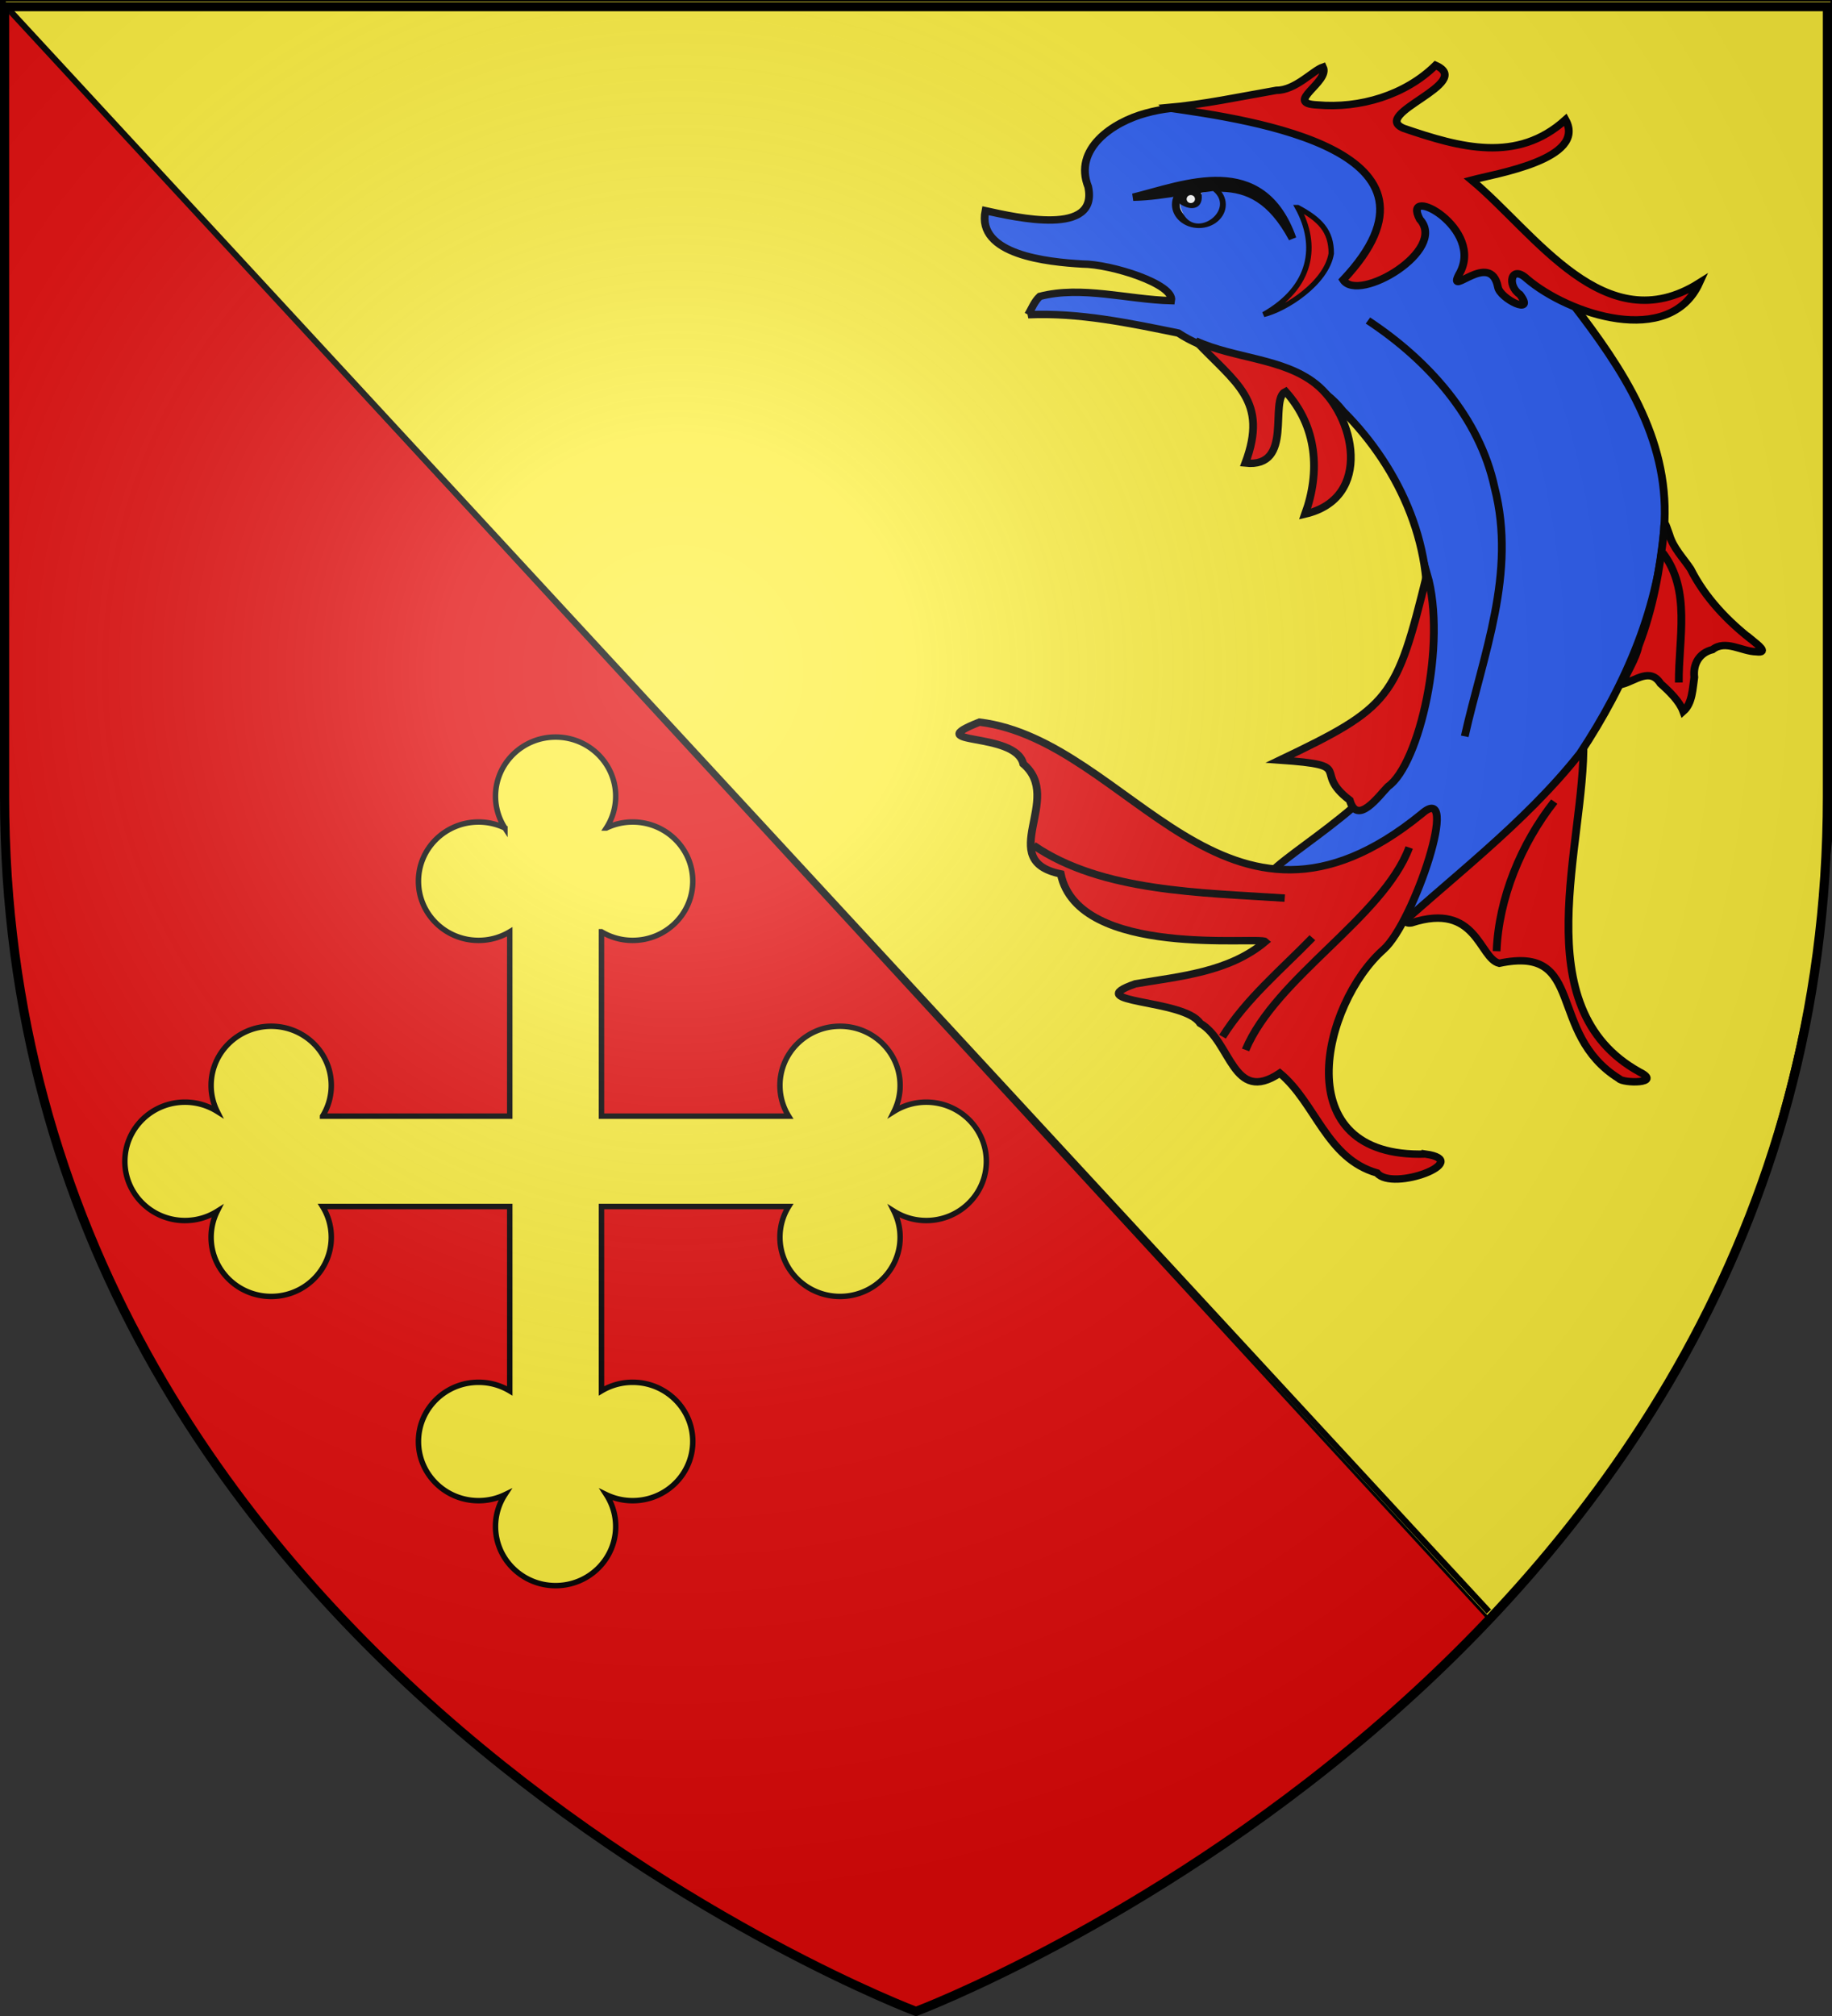 <svg xmlns="http://www.w3.org/2000/svg" xmlns:xlink="http://www.w3.org/1999/xlink" width="600" height="660" version="1.0"><rect width="100%" height="100%" fill="#333333" stroke="none"/><desc>Flag of Canton of Valais (Wallis)</desc><defs><radialGradient xlink:href="#b" id="c" cx="221.445" cy="226.331" r="300" fx="221.445" fy="226.331" gradientTransform="matrix(1.353 0 0 1.349 -77.63 -85.747)" gradientUnits="userSpaceOnUse"/><linearGradient id="b"><stop offset="0" style="stop-color:white;stop-opacity:.314"/><stop offset=".19" style="stop-color:white;stop-opacity:.251"/><stop offset=".6" style="stop-color:#6b6b6b;stop-opacity:.125"/><stop offset="1" style="stop-color:black;stop-opacity:.125"/></linearGradient></defs><g style="display:inline"><path d="M300 658.5s298.5-112.32 298.5-397.772V2.176H1.5v258.552C1.5 546.18 300 658.5 300 658.5" style="fill:#e20909;fill-opacity:1;fill-rule:evenodd;stroke:none;stroke-width:1px;stroke-linecap:butt;stroke-linejoin:miter;stroke-opacity:1"/><path d="m0 0 487.143 529.524C549.058 470.79 589.289 388.73 600 269.898V0z" style="fill:#fdef3c;fill-opacity:1;fill-rule:evenodd;stroke:#000;stroke-width:1px;stroke-linecap:butt;stroke-linejoin:miter;stroke-opacity:1"/><path d="M500 540z" style="fill:none;fill-rule:evenodd;stroke:#000;stroke-width:1px;stroke-linecap:butt;stroke-linejoin:miter;stroke-opacity:1"/><path d="M487.62 527.62 0 0" style="fill:none;fill-rule:evenodd;stroke:#000;stroke-width:2;stroke-linecap:butt;stroke-linejoin:miter;stroke-miterlimit:4;stroke-dasharray:none;stroke-opacity:1"/></g><path d="M303.362 360.825a19.8 19.8 0 0 0-10.555 3.026 19.05 19.05 0 0 0 1.992-8.5c0-10.702-8.811-19.378-19.682-19.378s-19.68 8.676-19.68 19.378c0 3.684 1.043 7.127 2.855 10.06h-61.299v-60.356a19.8 19.8 0 0 0 10.216 2.812c10.87 0 19.682-8.676 19.682-19.378s-8.812-19.378-19.682-19.378c-3.096 0-6.026.706-8.632 1.961a19.06 19.06 0 0 0 3.073-10.393c0-10.702-8.81-19.378-19.68-19.378s-19.682 8.676-19.682 19.378c0 3.825 1.13 7.39 3.074 10.393a19.86 19.86 0 0 0-8.633-1.961c-10.87 0-19.681 8.676-19.681 19.378s8.811 19.378 19.68 19.378c3.742 0 7.239-1.028 10.217-2.812v60.355h-61.3a19.06 19.06 0 0 0 2.857-10.059c0-10.702-8.812-19.378-19.681-19.378s-19.682 8.676-19.682 19.378c0 3.05.718 5.933 1.993 8.5a19.8 19.8 0 0 0-10.556-3.026c-10.87 0-19.682 8.675-19.682 19.378s8.812 19.378 19.682 19.378c3.885 0 7.505-1.113 10.555-3.026a19.06 19.06 0 0 0-1.992 8.5c0 10.702 8.812 19.378 19.682 19.378s19.681-8.676 19.681-19.378c0-3.684-1.044-7.127-2.856-10.06h61.3v60.356a19.8 19.8 0 0 0-10.217-2.812c-10.87 0-19.681 8.676-19.681 19.378s8.811 19.378 19.68 19.378a19.85 19.85 0 0 0 8.634-1.96 19.06 19.06 0 0 0-3.074 10.392c0 10.703 8.812 19.379 19.681 19.379s19.681-8.676 19.681-19.379c0-3.825-1.13-7.388-3.073-10.392a19.85 19.85 0 0 0 8.632 1.96c10.87 0 19.682-8.675 19.682-19.378s-8.812-19.378-19.682-19.378a19.8 19.8 0 0 0-10.216 2.812v-60.355h61.3a19.06 19.06 0 0 0-2.857 10.059c0 10.702 8.812 19.378 19.681 19.378s19.682-8.676 19.682-19.378c0-3.05-.717-5.933-1.992-8.5a19.8 19.8 0 0 0 10.555 3.026c10.87 0 19.682-8.676 19.682-19.378s-8.812-19.378-19.682-19.378z" style="fill:#fdef3c;fill-opacity:1;stroke:#000;stroke-width:1.789;stroke-miterlimit:4;stroke-dasharray:none;stroke-opacity:1"/><path d="M406.933 431.947c-26.006-15.103-12.025-53.562-12.483-77.482-3.491 5.487-7.9 10.285-12.605 14.742-1.408 2.502-33.725 29.081-25.875 27.83 14.66-4.984 15.125 8.345 19.64 9.472 19.505-4.338 10.542 16.415 26.778 27.017.858 1.172 9.908 1.232 4.545-1.58z" style="fill:#e20909;fill-opacity:1;stroke:#000;stroke-width:1.736" transform="matrix(1.464 0 0 1.397 -58.88 -252.532)"/><path d="M270.219 254.526c11.357-.54 22.55 1.932 33.585 4.285 11.432 7.834 27.946 6.443 36.83 18.262 13.07 13.664 21.087 32.966 18.297 52.021-1.22 10.034-4.043 19.828-7.094 29.402-3.22 11.344-32.93 27.555-27.246 28.55 24.147-2.26 47.83-24.272 24.882 10.805-2.34 4.073-5.72 9.777-.205 3.632 14.983-14.497 31.787-27.456 44.408-44.16 10.334-16.34 17.945-34.756 18.913-54.246.87-19.727-9.35-35.866-20.518-51.031-18.332-20.583-66.122-53.372-95.52-44.753-7.472 2.109-16.241 8.401-12.892 17.252 2.355 11.651-15.936 7.215-22.995 5.601-2.048 10.402 14.027 12.02 21.635 12.495 6.508.004 20.676 4.72 19.937 8.592-9.706-.256-20.043-3.558-29.404-1.007-1.217 1.194-1.797 2.843-2.613 4.3z" style="fill:#2b5df2;fill-opacity:1;stroke:#000;stroke-width:1.736" transform="matrix(1.464 0 0 1.397 -58.88 -252.532)"/><path d="M359.102 451.22c-31.49 1.036-23.01-35.272-9.38-47.926 6.866-6.376 17.475-40.041 8.523-31.795-43.962 37.545-65.196-17.182-98.899-21.503-13.735 5.66 8.017 1.995 9.79 9.788 9.232 8.2-6.39 22.613 8.385 25.787 3.912 19.953 44.509 14.58 45.763 15.866-8.112 7.142-18.934 8.1-29.077 9.89-12.732 4.646 10.987 3.498 14.486 9.24 6.98 4.18 7.234 19.108 17.833 11.688 8.04 6.99 10.436 20.013 21.752 23.398 3.488 4.463 21.7-2.841 10.824-4.434zM432.428 330.983c-5.738-4.618-10.798-10.206-14.013-16.883-1.673-2.625-3.882-4.92-4.743-8.005-.572-1.462-1.183-4.263-1.18-1.176-.911 9.257-2.49 18.508-5.714 27.265-.656 3.165-2.643 6.147-3.665 8.948 3.052-.893 6.27-3.973 8.584-.173 2.051 1.911 4.246 4.153 5.078 6.525 2.061-1.879 2.082-5.324 2.478-7.996-.32-3.01 1.01-5.692 4.071-6.488 2.934-2.39 6.533.449 9.801.504 2.982.407.002-1.92-.697-2.521z" style="fill:#e20909;fill-opacity:1;stroke:#000;stroke-width:1.736" transform="matrix(1.464 0 0 1.397 -58.88 -252.532)"/><path d="M342.17 368.294c1.669 6.094 6.456-.952 8.56-3.211 7.014-5.127 13.237-33.583 8.74-49.804-6.903 29.306-8.054 31.136-32.942 43.61 17.51 1.287 6.903 2.428 15.642 9.405zM334.53 270.707c-7.282-6.028-18.126-5.893-26.814-10.042 8.964 9.96 16.329 13.979 11.093 28.62 11.039 1.23 5.184-14.876 9.006-16.774 7.084 8.247 7.793 18.8 4.363 28.732 15.275-3.723 11.197-23.215 2.353-30.536zM301.222 206.006c8.271-.741 16.4-2.597 24.557-4.076 4.205.03 8.166-4.644 10.41-5.444 1.622 3.52-8.97 8.511-1.283 8.871 9.588.892 19.685-2.324 26.456-9.29 9.01 4.162-14.888 11.446-7.093 14.787 12.62 4.52 25.333 8.213 36.17-2.03 4.886 9.283-15.815 12.68-21.006 14.147 14.27 12.43 29.803 38.063 50.934 24.098-6.637 15.28-29.247 7.387-38.575-.97-3.588-3.465-4.516 1.62-1.561 3.677 3.665 5.135-4.467 1.054-4.91-1.75-1.64-8.73-11.374 2.67-8.754-2.861 6.177-10.763-13.025-21.6-8.736-13.019 6.359 7.238-13.727 19.736-17.132 14.207 27.205-30.286-19.939-37.425-39.477-40.347z" style="fill:#e20909;fill-opacity:1;stroke:#000;stroke-width:1.736" transform="matrix(1.464 0 0 1.397 -58.88 -252.532)"/><path d="M346.24 255.88c13.45 9.283 24.998 22.789 28.327 39.142 4.943 20.118-2.542 39-6.67 58.302M412.178 310.3c6.418 8.827 3.52 20.176 3.608 30.418M271.43 378.868c15.262 11.002 37.832 11.062 56.196 12.373M313.708 423.72c5.286-8.861 13.156-15.71 20.106-23.199M318.861 426.815c6.735-16.994 30.74-31.018 36.606-47.43M375.026 403.679c.443-12.324 5.456-25.146 12.89-35.057" style="fill:none;stroke:#000;stroke-width:1.736" transform="matrix(1.464 0 0 1.397 -58.88 -252.532)"/><path d="M330.52 229.392c4.651 8.883 3.23 18.674-7.613 25.085 4.891-1.217 14.036-7.354 15.124-14.288.033-5.35-2.603-8.042-7.51-10.797z" style="fill:#e20909;fill-opacity:1;fill-rule:evenodd;stroke:#000;stroke-width:1.213px;stroke-linecap:butt;stroke-linejoin:miter;stroke-opacity:1" transform="matrix(1.464 0 0 1.397 -58.88 -252.532)"/><g transform="matrix(1.464 0 0 1.397 -58.88 -252.532)"><ellipse cx="471.716" cy="478.45" rx="2.97" ry="2.672" style="fill:#fff;fill-opacity:1;stroke:#000" transform="matrix(1.736 0 0 1.736 -510.482 -601.884)"/><circle cx="470.677" cy="477.708" r="1.039" style="fill:#fff;fill-opacity:1;stroke:#000" transform="matrix(1.736 0 0 1.736 -510.482 -601.884)"/><path d="M293.716 226.987c11.406-2.941 28.796-10.682 35.65 9.687-9.381-18.326-20.979-9.995-35.65-9.687z" style="fill:#000;fill-opacity:1;stroke:#000;stroke-width:1.736"/></g><path d="M59.602 33.953c.635 3.721-2.13 4.582-4.842 2.607 1.862 9.81 13.037 1.739 7.45-2.98z" style="fill:#2b5df2;fill-opacity:1;fill-rule:evenodd;stroke:none;stroke-width:1px;stroke-linecap:butt;stroke-linejoin:miter;stroke-opacity:1" transform="matrix(1.464 0 0 1.397 306.218 15.626)"/><path d="M300 658.5s298.5-112.32 298.5-397.772V2.176H1.5v258.552C1.5 546.18 300 658.5 300 658.5" style="opacity:1;fill:url(#c);fill-opacity:1;fill-rule:evenodd;stroke:none;stroke-width:1px;stroke-linecap:butt;stroke-linejoin:miter;stroke-opacity:1"/><path d="M300 658.5S1.5 546.18 1.5 260.728V2.176h597v258.552C598.5 546.18 300 658.5 300 658.5z" style="opacity:1;fill:none;fill-opacity:1;fill-rule:evenodd;stroke:#000;stroke-width:3;stroke-linecap:butt;stroke-linejoin:miter;stroke-miterlimit:4;stroke-dasharray:none;stroke-opacity:1"/></svg>
